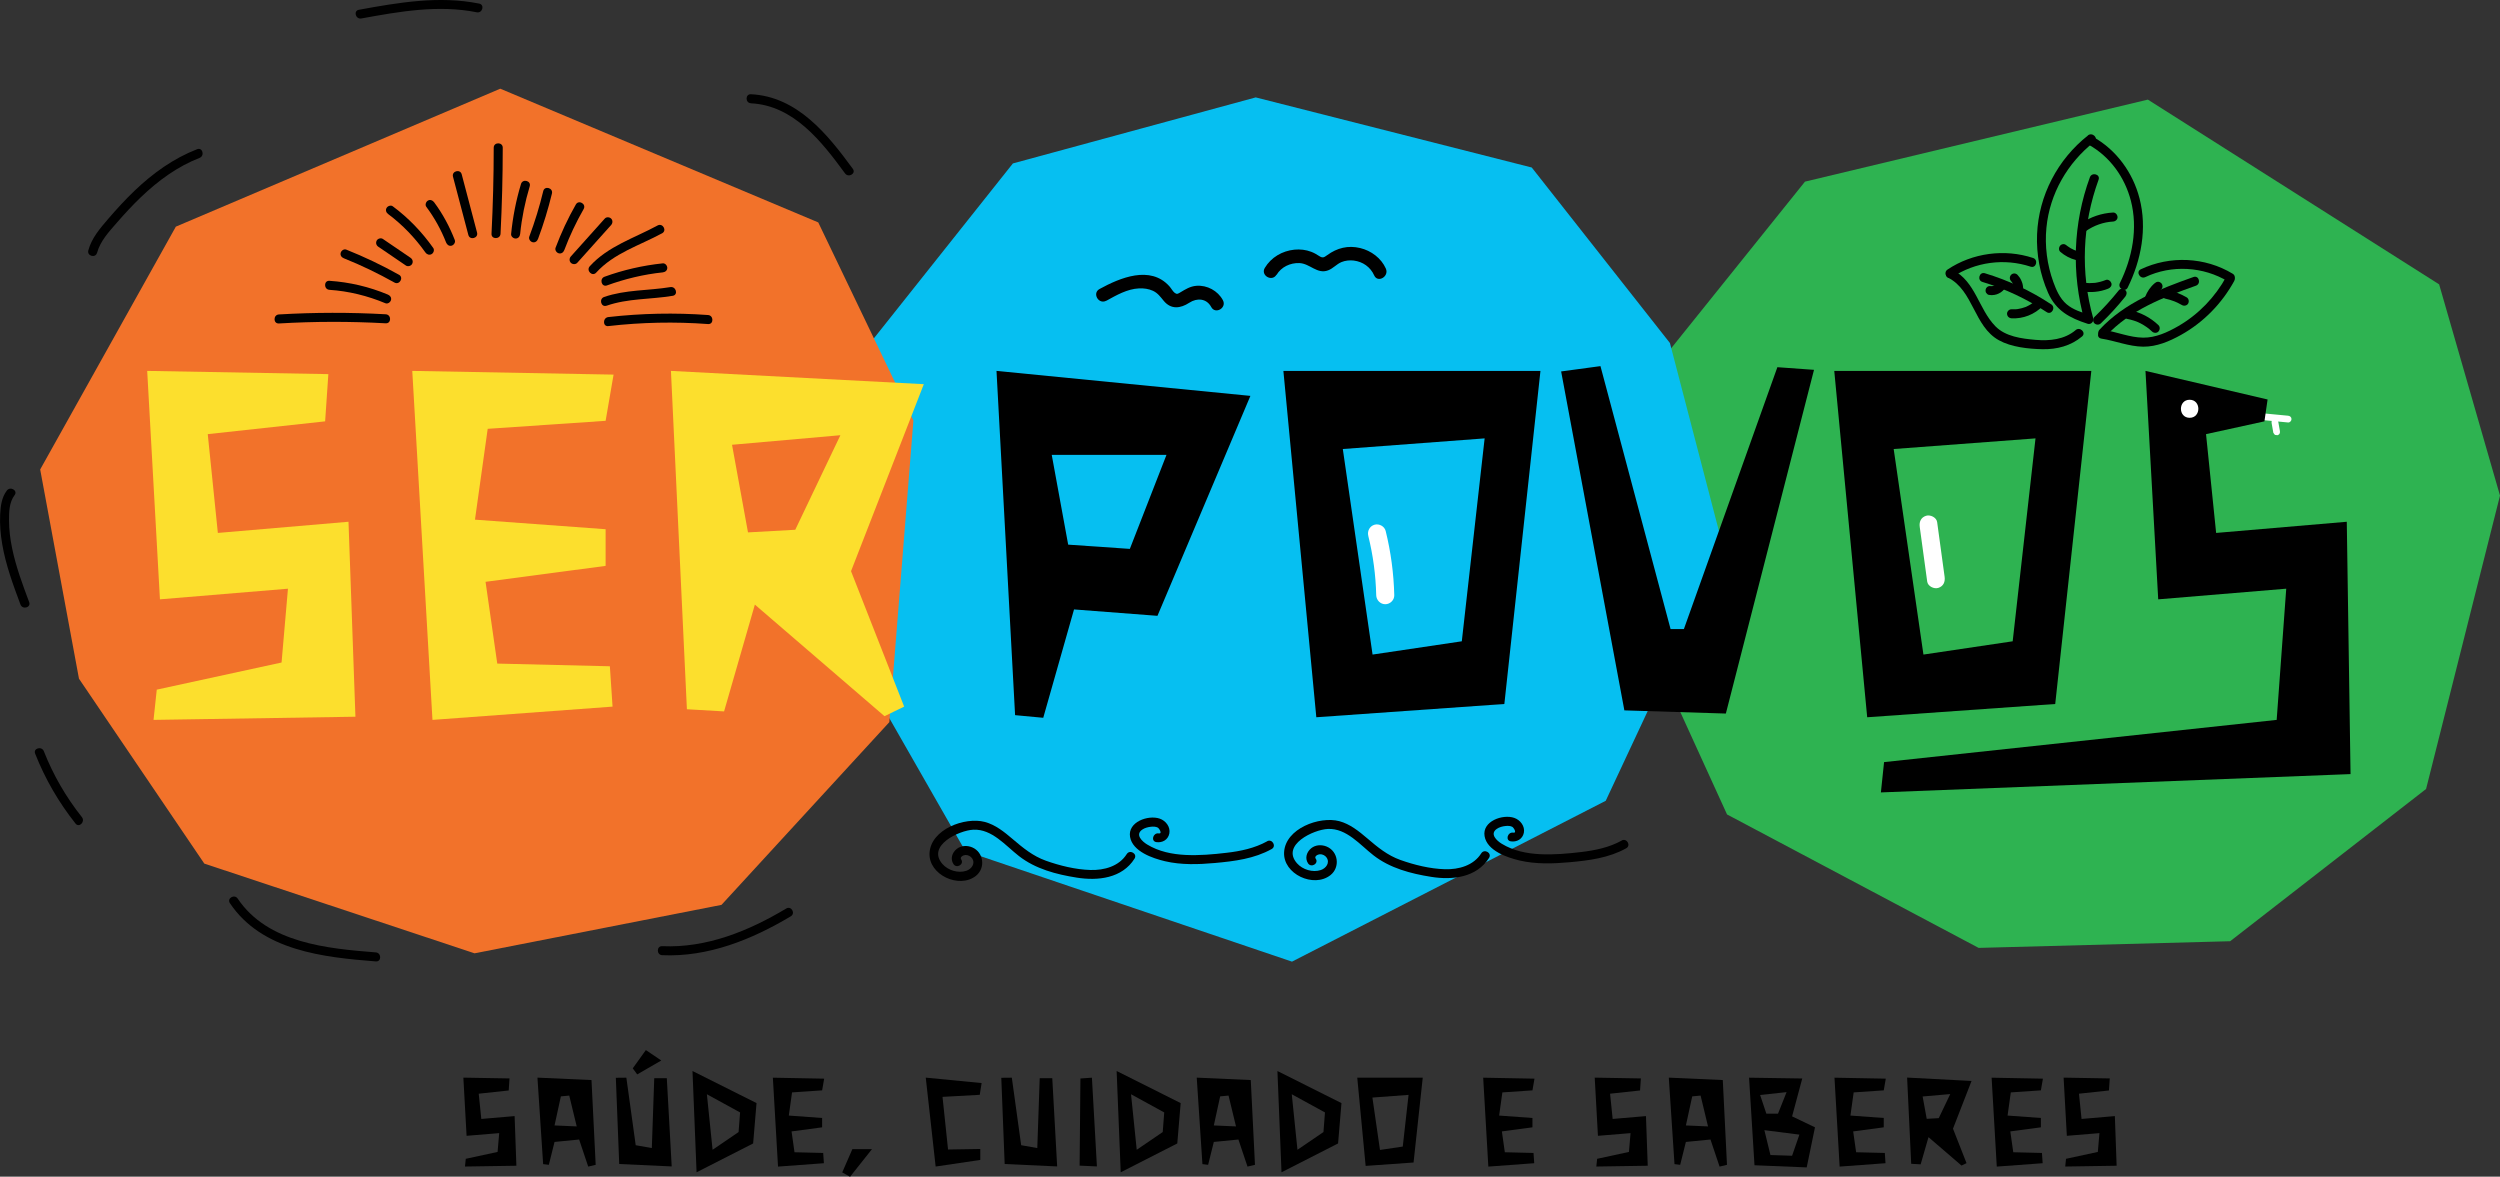 <?xml version="1.0" encoding="UTF-8"?>
<svg xmlns="http://www.w3.org/2000/svg" id="Layer_2" viewBox="0 0 465.35 219.03">
  <rect x="0" y="0" width="465.35" height="219.03" fill="#333333" stroke="none"/>
  <defs>
    <style>.cls-1{fill:#f2722a;}.cls-2{fill:#fff;}.cls-3{fill:#fcdf2d;}.cls-4{fill:#2eb351;}.cls-5{fill:#06bff1;}</style>
  </defs>
  <g id="Layer_1-2">
    <path d="M67.25,3.44c7.07-1.29,14.35-2.59,21.5-1.15,1.06.21,1.51-1.41.45-1.62-7.47-1.5-15.01-.2-22.4,1.15-1.06.19-.61,1.81.45,1.62"></path>
    <polygon class="cls-4" points="335.98 33.81 399.8 18.54 454.02 52.93 465.35 92.25 451.59 146.86 415.12 175.2 368.3 176.44 321.47 151.6 304.21 113.77 303.56 74.18 335.98 33.81"></polygon>
    <path class="cls-2" d="M418.96,77.98c2.32.22,4.63.44,6.95.66.34.03.63-.31.63-.63,0-.37-.29-.6-.63-.63-2.32-.22-4.63-.44-6.95-.66-.34-.03-.63.31-.63.63,0,.37.29.6.63.63"></path>
    <path class="cls-2" d="M422.84,78.76c.11.6.21,1.21.32,1.81l.29.38.49.06c.15-.05.3-.14.38-.29.08-.16.09-.31.06-.49-.11-.6-.21-1.21-.32-1.81l-.29-.38c-.13-.08-.33-.11-.49-.06-.15.05-.3.14-.38.29-.08.16-.1.31-.06.49"></path>
    <polygon class="cls-5" points="298.89 149.06 240.49 179 179.68 158.41 159.37 122.89 159.81 66.57 188.54 30.42 233.74 18.13 285.12 31.18 310.84 63.85 320.83 102.17 298.89 149.06"></polygon>
    <polygon class="cls-1" points="32.73 42.19 93.12 16.51 152.31 41.4 170.02 78.29 165.54 134.42 134.3 168.43 88.33 177.45 38.03 160.75 14.7 126.33 7.48 87.39 32.73 42.19"></polygon>
    <polygon class="cls-3" points="38.67 80.81 40.55 99.2 64.87 97.12 66.16 133.41 28.58 134 29.18 128.37 52.41 123.32 53.6 109.58 29.77 111.56 27.4 69.04 61.12 69.64 60.52 78.43 38.67 80.81"></polygon>
    <polygon class="cls-3" points="112.73 78.33 90.78 79.82 88.41 96.73 112.73 98.51 112.73 105.33 90.38 108.3 92.56 123.52 113.52 124.02 114.02 131.53 80.5 134 76.74 69.04 114.21 69.73 112.73 78.33"></polygon>
    <path class="cls-3" d="M171.96,71.51l-13.55,34.81,9.89,25.21-3.66,1.78-24.13-20.77-5.73,19.88-6.92-.4-2.97-62.98,47.07,2.47ZM148.03,98.61l8.4-17.6-20.17,1.78,2.97,16.31,8.8-.49Z"></path>
    <path d="M185.49,69.04l47.26,4.65-17.3,40.94-15.53-1.19-5.73,20.17-5.24-.49-3.46-64.08ZM210.31,102.17l6.82-17.5h-21.36l3.06,16.71,11.47.79Z"></path>
    <path d="M238.88,69.04h47.86l-6.72,62-35,2.47-6.13-64.47ZM255.49,121.84l16.61-2.47,4.25-37.77-26.4,1.98,5.54,38.27Z"></path>
    <polygon points="337.66 68.84 321.25 132.82 302.36 132.23 290.59 69.14 297.91 68.15 310.96 117.09 313.44 117.09 330.84 68.35 337.66 68.84"></polygon>
    <path d="M341.42,69.04h47.86l-6.72,62-35,2.47-6.13-64.47ZM358.03,121.84l16.61-2.47,4.25-37.77-26.4,1.98,5.54,38.27Z"></path>
    <polygon points="410.63 80.81 412.51 99.2 436.83 97.12 437.53 144.09 350.11 147.5 350.7 141.86 423.78 134 425.56 109.58 401.73 111.56 399.36 69.04 422.09 74.36 421.5 78.43 410.63 80.81"></polygon>
    <path d="M244.9,159.84c-.3-.47.41-.81.78-.83.46-.03.98.22,1.24.6.69.98-.1,2.02-1.06,2.34-1.52.5-3.39-.07-4.44-1.26-2.99-3.41,3.08-6.27,5.76-6.39,3.47-.15,5.98,2.97,8.48,4.91,3.08,2.4,6.95,3.41,10.75,4.01,3.94.63,8.44.14,10.76-3.53.58-.92-.87-1.76-1.45-.85-1.44,2.28-4.19,3.03-6.75,2.96-2.77-.08-5.71-.8-8.31-1.73-2.41-.86-4.25-2.39-6.16-4.02-1.55-1.32-3.2-2.66-5.21-3.2-3.68-.97-10.03,1.37-10.27,5.79-.22,4.06,5.53,6.72,8.64,4.25,1.82-1.45,1.46-4.38-.69-5.3-.94-.4-2.09-.36-2.91.31-.84.69-1.21,1.83-.59,2.79.58.91,2.04.07,1.45-.85"></path>
    <path d="M301.87,156.46c-2.33,1.29-4.95,1.83-7.57,2.14-2.52.3-5.07.52-7.61.4-2.48-.12-5.01-.63-7.15-1.94-.97-.59-2.28-1.83-.93-2.77.45-.32,1.1-.49,1.65-.54.39-.04.89-.04,1.24.16.26.15.93,1.2.17,1.08-1.06-.16-1.51,1.45-.45,1.62,1.12.17,2.19-.42,2.43-1.6.24-1.22-.66-2.38-1.79-2.77-2.15-.74-6,.62-5.52,3.41.47,2.71,4.21,3.98,6.5,4.52,3.04.71,6.2.61,9.29.33,3.64-.33,7.33-.79,10.57-2.6.95-.52.1-1.97-.85-1.45"></path>
    <path d="M178.91,159.98c-.3-.47.41-.81.78-.83.46-.03.98.22,1.24.6.69.98-.1,2.02-1.06,2.34-1.52.5-3.39-.07-4.44-1.26-2.99-3.41,3.08-6.27,5.76-6.39,3.47-.15,5.98,2.97,8.48,4.91,3.08,2.4,6.95,3.41,10.75,4.01,3.94.63,8.44.14,10.76-3.53.58-.92-.87-1.76-1.45-.85-1.44,2.28-4.19,3.03-6.75,2.96-2.77-.08-5.71-.8-8.31-1.73-2.41-.86-4.25-2.39-6.17-4.02-1.55-1.32-3.2-2.67-5.21-3.2-3.68-.97-10.03,1.37-10.27,5.79-.22,4.06,5.53,6.72,8.64,4.25,1.82-1.45,1.46-4.38-.69-5.3-.94-.4-2.1-.36-2.91.31-.84.69-1.21,1.83-.59,2.79.58.91,2.04.07,1.45-.85"></path>
    <path d="M235.87,156.6c-2.33,1.29-4.95,1.84-7.57,2.14-2.52.3-5.07.52-7.61.4-2.48-.12-5-.63-7.15-1.94-.97-.59-2.28-1.83-.93-2.77.45-.32,1.1-.49,1.65-.54.39-.04.89-.04,1.25.16.26.15.93,1.2.17,1.08-1.06-.16-1.51,1.45-.45,1.62,1.12.17,2.19-.42,2.43-1.6.24-1.22-.66-2.38-1.79-2.77-2.15-.74-6,.62-5.52,3.41.47,2.71,4.21,3.98,6.5,4.52,3.04.71,6.2.61,9.29.33,3.64-.33,7.33-.79,10.57-2.6.94-.52.1-1.97-.85-1.45"></path>
    <path d="M93.17,43.51c.27-5.34.41-10.68.41-16.02,0-1.08-1.68-1.08-1.68,0,0,5.34-.14,10.68-.41,16.02-.06,1.08,1.62,1.08,1.68,0"></path>
    <path d="M112.9,56.91c3.97-1.39,8.23-1.16,12.33-1.85,1.06-.18.61-1.79-.45-1.62-4.11.68-8.35.46-12.33,1.84-1.01.35-.58,1.98.45,1.62"></path>
    <path d="M72.19,54.83c-3.46-1.45-7.13-2.31-10.87-2.56-1.08-.07-1.07,1.61,0,1.68,3.59.24,7.11,1.11,10.43,2.5.42.17.92-.19,1.03-.59.13-.48-.17-.86-.59-1.03"></path>
    <path d="M105.03,46.57c1-2.65,2.21-5.21,3.61-7.66.54-.94-.91-1.79-1.45-.85-1.48,2.58-2.73,5.28-3.78,8.06-.16.42.18.92.59,1.03.47.13.87-.16,1.03-.59"></path>
    <path d="M80.64,46.15c-2.1-2.96-4.61-5.59-7.53-7.75-.36-.27-.94-.06-1.15.3-.25.43-.07.88.3,1.15,2.67,1.99,5,4.44,6.93,7.15.26.37.73.54,1.15.3.37-.21.57-.78.3-1.15"></path>
    <path d="M84.66,44.69c-.98-2.51-2.25-4.89-3.86-7.05-.27-.36-.73-.55-1.15-.3-.36.21-.57.78-.3,1.15,1.52,2.04,2.76,4.28,3.69,6.65.17.42.56.72,1.03.59.4-.11.75-.61.59-1.03"></path>
    <path d="M88.8,43.29c-.95-3.62-1.91-7.23-2.86-10.85-.28-1.04-1.9-.6-1.62.45.95,3.62,1.91,7.23,2.86,10.85.28,1.04,1.9.6,1.62-.45"></path>
    <path d="M96.82,43.57c.3-3.01.91-5.98,1.78-8.88.32-1.04-1.3-1.48-1.62-.45-.92,3.04-1.53,6.16-1.84,9.32-.05.45.42.84.84.84.49,0,.79-.38.84-.84"></path>
    <path d="M100.14,44.5c1.04-2.77,1.9-5.6,2.6-8.48.25-1.05-1.37-1.5-1.62-.45-.69,2.87-1.56,5.71-2.6,8.48-.16.42.18.92.59,1.03.47.13.87-.16,1.03-.59"></path>
    <path d="M107.45,48.92c2.1-2.35,4.21-4.69,6.31-7.04.3-.34.33-.86,0-1.19-.31-.31-.89-.34-1.19,0-2.1,2.35-4.21,4.69-6.31,7.04-.3.34-.33.85,0,1.19.31.31.88.34,1.19,0"></path>
    <path d="M110.97,50.75c3.3-3.64,8.08-5.05,12.28-7.33.95-.52.1-1.97-.85-1.45-4.34,2.36-9.2,3.83-12.62,7.59-.73.8.46,1.99,1.19,1.19"></path>
    <path d="M112.98,53.13c3.36-1.22,6.84-2.06,10.39-2.43.45-.05.84-.35.84-.84,0-.42-.39-.89-.84-.84-3.71.39-7.34,1.22-10.84,2.49-1.01.37-.57,1.99.45,1.62"></path>
    <path d="M113.23,60.7c6.16-.71,12.38-.84,18.57-.38,1.08.08,1.07-1.6,0-1.68-6.19-.45-12.4-.32-18.57.38-1.06.12-1.07,1.8,0,1.68"></path>
    <path d="M71.8,58.5c-6.62-.37-13.26-.36-19.89.03-1.07.06-1.08,1.74,0,1.68,6.62-.39,13.26-.4,19.89-.03,1.08.06,1.08-1.62,0-1.68"></path>
    <path d="M74.26,51.14c-3.17-1.78-6.44-3.33-9.81-4.68-.42-.17-.92.18-1.03.59-.13.48.16.86.59,1.03,3.23,1.29,6.37,2.81,9.41,4.51.94.53,1.79-.92.85-1.45"></path>
    <path d="M76.41,47.98c-1.71-1.17-3.43-2.33-5.14-3.5-.36-.25-.95-.08-1.15.3-.22.43-.09.88.3,1.15,1.71,1.17,3.43,2.33,5.14,3.5.36.25.95.08,1.15-.3.23-.42.09-.88-.3-1.15"></path>
    <path class="cls-2" d="M357.34,98.08c.46,3.39.92,6.79,1.39,10.18.12.87,1.28,1.43,2.07,1.17.96-.31,1.3-1.13,1.17-2.07-.46-3.39-.92-6.79-1.39-10.18-.12-.87-1.28-1.43-2.07-1.17-.96.31-1.3,1.13-1.17,2.06"></path>
    <path class="cls-2" d="M254.69,99.74c.9,3.64,1.39,7.31,1.48,11.05.02.91.76,1.68,1.68,1.68s1.7-.77,1.68-1.68c-.1-4.02-.63-8.04-1.6-11.95-.22-.88-1.21-1.41-2.07-1.17-.9.25-1.39,1.18-1.17,2.06"></path>
    <path d="M205.94,55.98c1.87-1.03,3.89-2.2,6.08-2.3.88-.04,1.79.08,2.59.45.9.42,1.39,1.12,2,1.86,1.37,1.66,3.11,1.44,4.77.36,1.43-.93,3.2-.83,4.08.8.76,1.43,2.94.16,2.17-1.27-.94-1.76-2.94-2.84-4.94-2.68-1.17.1-2.01.64-2.98,1.22-.44.26-.63.41-1.04.1-.4-.31-.66-.86-1-1.23-3.55-3.96-9.2-1.58-13.01.51-1.42.78-.15,2.96,1.27,2.17"></path>
    <path d="M237.62,51.16c.88-1.47,2.55-2.26,4.25-2.19,1.98.08,3.3,2.13,5.35,1.35.93-.35,1.57-1.16,2.49-1.54.71-.29,1.52-.37,2.28-.28,1.69.21,3.11,1.21,3.8,2.76.66,1.48,2.83.2,2.17-1.27-.86-1.94-2.73-3.33-4.78-3.82-2.25-.54-4.3-.02-6.13,1.32-.62.45-.85.59-1.51.16-.47-.31-.94-.58-1.47-.78-.98-.38-2.07-.5-3.12-.4-2.27.23-4.34,1.43-5.52,3.4-.83,1.39,1.34,2.66,2.17,1.27"></path>
    <path class="cls-2" d="M407.58,77.77c2.16,0,2.16-3.36,0-3.36s-2.16,3.36,0,3.36"></path>
    <path d="M388.66,25.21c-5.65,4.45-9.18,11.18-9.48,18.39-.15,3.73.55,7.49,2.05,10.9,1.47,3.34,4.04,4.7,7.37,5.77.62.2,1.2-.43,1.03-1.03-2.39-8.51-2.03-17.49,1-25.79.37-1.02-1.25-1.46-1.62-.45-3.13,8.56-3.46,17.91-1,26.68l1.03-1.03c-1.52-.49-3.17-.98-4.4-2.05-1.22-1.06-1.89-2.61-2.43-4.1-1.17-3.22-1.62-6.7-1.29-10.11.61-6.35,3.92-12.07,8.91-16,.85-.67-.35-1.85-1.19-1.19"></path>
    <path d="M388.82,26.96c3.95,2.21,6.69,6.05,7.82,10.4,1.33,5.15.28,10.62-2.04,15.32-.48.97.97,1.82,1.45.85,2.52-5.11,3.65-11.01,2.2-16.61-1.23-4.76-4.28-9-8.59-11.41-.95-.53-1.79.92-.85,1.45"></path>
    <path d="M391.05,60.19c1.63-1.56,3.15-3.23,4.56-4.99.27-.34.36-.86,0-1.19-.3-.28-.89-.37-1.19,0-1.41,1.76-2.93,3.43-4.56,4.99-.32.31-.33.88,0,1.19.34.31.85.32,1.19,0"></path>
    <path d="M388.26,43.02c1.52-1.06,3.28-1.68,5.06-1.78.44-.02.86-.37.84-.84-.02-.43-.37-.87-.84-.84-2.11.12-4.17.8-5.91,2.01-.37.26-.54.74-.3,1.15.21.37.77.56,1.15.3"></path>
    <path d="M386.86,46.78c-.32-.08-.63-.18-.94-.31l.2.08c-.49-.21-.95-.48-1.37-.8l.17.13-.23-.19c-.17-.15-.36-.25-.59-.25-.2,0-.45.09-.59.25-.29.31-.36.88,0,1.19.84.72,1.83,1.25,2.91,1.52.43.1.93-.14,1.03-.59.1-.44-.13-.92-.59-1.03"></path>
    <path d="M387.51,54.24c1.65.26,3.35.12,4.91-.51.4-.16.74-.57.59-1.03-.13-.39-.6-.76-1.03-.59-.35.14-.7.26-1.06.35-.18.05-.36.09-.54.12l-.24.04-.16.03h.03c-.36.02-.71.05-1.07.05-.19,0-.37-.01-.56-.03l-.24-.02h-.02l-.16-.02c-.43-.07-.93.11-1.03.59-.09.4.12.96.59,1.03"></path>
    <path d="M399.33,51.58c4.89-2.33,10.79-1.98,15.41.82.93.56,1.77-.89.85-1.45-5.16-3.12-11.68-3.4-17.11-.82-.97.46-.12,1.91.85,1.45"></path>
    <path d="M391.14,63.03c2.61.4,5.12,1.47,7.78,1.5,2.51.03,4.92-1,7.07-2.2,4.16-2.32,7.58-5.83,9.87-9.99.52-.95-.93-1.8-1.45-.85-2.09,3.82-5.16,7.02-8.94,9.21-1.98,1.14-4.22,2.18-6.55,2.15-2.5-.03-4.88-1.07-7.34-1.45-1.06-.16-1.51,1.46-.45,1.62"></path>
    <path d="M392,62.55c4.47-4.83,10.69-7.22,16.75-9.37,1.01-.36.58-1.98-.45-1.62-6.33,2.24-12.83,4.76-17.49,9.8-.73.79.45,1.98,1.19,1.19"></path>
    <path d="M395.91,59.35c.45.09.89.2,1.33.34.22.08.45.16.66.25h.03s.15.08.15.08l.34.16c.41.21.8.45,1.17.71l.27.2.03.02.13.1c.19.16.38.33.56.5.32.3.88.34,1.19,0,.3-.33.34-.86,0-1.19-1.49-1.42-3.38-2.42-5.41-2.8-.43-.08-.93.12-1.03.59-.09.41.13.95.59,1.03"></path>
    <path d="M403.05,55.59c.57.12,1.13.29,1.68.5l.19.08.11.05-.04-.02.38.17c.27.13.53.27.79.42.38.22.94.1,1.15-.3.21-.4.1-.92-.3-1.15-1.09-.63-2.29-1.1-3.52-1.37-.43-.09-.93.13-1.03.59-.1.42.13.93.59,1.03"></path>
    <path d="M400.9,55.71l.07-.17-.08.2c.18-.42.41-.82.69-1.18l-.13.17c.25-.32.52-.6.83-.85.16-.13.25-.4.25-.59,0-.21-.09-.45-.25-.59-.16-.15-.37-.26-.59-.25-.23,0-.41.1-.59.25-.83.68-1.42,1.58-1.81,2.57-.07.19-.02.48.08.65.1.17.3.34.5.39.21.05.46.04.65-.09.19-.12.3-.29.39-.5"></path>
    <path d="M386.36,61.45c-2.08,1.76-4.85,2.04-7.47,1.81-2.59-.23-5.59-.6-7.49-2.55-3.11-3.2-3.66-8.3-7.92-10.47-.96-.49-1.81.96-.85,1.45,4.72,2.4,4.78,9.06,9.44,11.64,2.32,1.29,5.52,1.62,8.13,1.67,2.68.05,5.28-.62,7.35-2.37.83-.7-.37-1.88-1.19-1.19"></path>
    <path d="M363.36,51.62c4.3-2.87,9.73-3.6,14.63-1.98,1.03.34,1.47-1.28.45-1.62-5.29-1.75-11.29-.95-15.92,2.15-.9.6-.06,2.05.85,1.45"></path>
    <path d="M381.81,56.65c-3.81-2.52-7.98-4.47-12.35-5.79-1.04-.31-1.48,1.31-.45,1.62,4.24,1.28,8.26,3.18,11.96,5.62.9.6,1.75-.85.85-1.45"></path>
    <path d="M376.58,53.53c-.02-.24-.05-.47-.11-.7-.06-.23-.15-.45-.25-.67-.16-.37-.41-.71-.69-1.01-.14-.15-.39-.25-.59-.25s-.45.09-.59.25c-.32.34-.32.84,0,1.19l.19.22-.13-.17c.15.2.28.42.38.66l-.08-.2c.1.24.17.5.21.76l-.03-.22.02.15c.02.23.08.43.25.59.15.14.38.26.59.25.22,0,.44-.08.59-.25.14-.16.27-.37.25-.59"></path>
    <path d="M371.88,52.65l-.12.18.13-.17-.38.38.17-.13c-.16.12-.33.23-.52.3l.2-.09c-.18.07-.36.12-.55.15l.22-.03c-.19.03-.38.03-.57,0l.22.03h-.03c-.23-.04-.43-.04-.65.08-.17.1-.34.3-.38.5-.05.21-.04.46.08.65.11.17.29.35.5.39.18.03.36.05.54.05.17,0,.34-.03.51-.05.29-.04.56-.14.82-.27.51-.24.95-.65,1.25-1.13.23-.38.09-.94-.3-1.15-.41-.22-.9-.1-1.15.3"></path>
    <path d="M379.05,55.78c-.16.17-.33.33-.51.48l-.08.06-.08.06-.27.19c-.19.13-.39.25-.6.35l-.3.15-.15.07-.07.02c-.42.16-.86.27-1.31.35h-.02s-.16.03-.16.03l-.33.03c-.25,0-.49,0-.74,0-.44-.03-.86.41-.84.84.02.48.37.81.84.84,2.14.13,4.3-.73,5.79-2.26.31-.31.34-.88,0-1.19-.33-.31-.86-.34-1.19,0"></path>
    <path d="M18.07,47.06c.6-2.22,2.24-3.95,3.71-5.64,1.43-1.64,2.9-3.24,4.47-4.74,3.18-3.04,6.78-5.69,10.9-7.29,1-.39.56-2.01-.45-1.62-4.4,1.71-8.24,4.47-11.64,7.72-1.73,1.65-3.34,3.42-4.9,5.23-1.52,1.77-3.1,3.58-3.72,5.89-.28,1.05,1.34,1.49,1.62.45"></path>
    <path d="M1.27,91.32c-.97,1.27-1.16,2.88-1.24,4.43-.09,1.87.07,3.74.39,5.59.66,3.86,2.03,7.54,3.39,11.19.38,1,2,.57,1.62-.45-1.23-3.29-2.47-6.6-3.18-10.05-.35-1.69-.56-3.4-.57-5.13,0-1.62.02-3.4,1.04-4.74.65-.86-.8-1.7-1.45-.85"></path>
    <path d="M42.79,168.11c5.96,8.88,17.42,10.08,27.17,10.85,1.08.09,1.07-1.59,0-1.68-9.07-.72-20.14-1.72-25.72-10.02-.6-.89-2.05-.05-1.45.85"></path>
    <path d="M139.78,19.23c7.96.39,13.2,7.16,17.52,13.05.63.87,2.09.03,1.45-.85-4.71-6.43-10.33-13.46-18.97-13.89-1.08-.05-1.08,1.63,0,1.68"></path>
    <path d="M6.54,140.28c1.85,4.7,4.38,9.06,7.52,13.02.67.85,1.85-.35,1.19-1.19-2.95-3.71-5.36-7.87-7.09-12.28-.39-.99-2.02-.56-1.62.45"></path>
    <path d="M123.26,177.8c8.56.38,16.71-2.92,23.94-7.24.93-.56.08-2.01-.85-1.45-6.98,4.18-14.81,7.38-23.09,7.01-1.08-.05-1.08,1.63,0,1.68"></path>
    <path d="M89.11,203.59l.48,4.69,6.2-.53.33,9.24-9.57.15.15-1.44,5.92-1.28.3-3.5-6.07.5-.6-10.83,8.59.15-.15,2.24-5.57.6Z"></path>
    <path d="M110.1,201.05l.78,15.77-1.39.33-1.69-5.04-4.58.45-1.06,4.26-1.06-.13-1.06-16.1,10.05.45ZM103.22,209.49l4.13.18-1.39-5.74-1.56.15-1.18,5.42Z"></path>
    <path d="M125.03,217.12l-9.77-.45-.63-16.05,1.96-.02,1.74,12.57,3,.53.45-13h2.34l.91,16.42ZM117.78,198.86l.83,1.13,4.48-2.59-2.87-1.94-2.44,3.4Z"></path>
    <path d="M128.91,199.36l11.91,5.97-.63,7.51-10.53,5.37-.76-18.84ZM131.58,203.69l1.06,10.33,4.84-3.3.28-3.65-6.17-3.38Z"></path>
    <path d="M153.02,202.96l-5.59.38-.6,4.31,6.2.45v1.74l-5.69.76.55,3.88,5.34.13.13,1.91-8.54.63-.96-16.55,9.55.18-.38,2.19Z"></path>
    <path d="M158.66,213.9h3.65l-4.08,5.14-1.46-.81,1.89-4.33Z"></path>
    <path d="M182.72,201.6l-.35,2.19-6.93.38,1.03,9.8,6-.1v2.04l-8.31,1.23-1.84-16.55,10.4,1.01Z"></path>
    <path d="M195.87,200.7l.91,16.42-9.77-.45-.63-16.05,1.96-.02,1.74,12.57,3,.53.45-13h2.34Z"></path>
    <path d="M201.11,200.75l2.14-.15.93,16.52-3.22-.15.15-16.22Z"></path>
    <path d="M207.86,199.36l11.91,5.97-.63,7.51-10.53,5.37-.76-18.84ZM210.53,203.69l1.06,10.33,4.84-3.3.28-3.65-6.17-3.38Z"></path>
    <path d="M232.82,201.05l.78,15.77-1.39.33-1.69-5.04-4.58.45-1.06,4.26-1.06-.13-1.06-16.1,10.05.45ZM225.94,209.49l4.13.18-1.39-5.74-1.56.15-1.18,5.42Z"></path>
    <path d="M237.78,199.36l11.92,5.97-.63,7.51-10.53,5.37-.76-18.84ZM240.45,203.69l1.06,10.33,4.84-3.3.28-3.65-6.17-3.38Z"></path>
    <path d="M252.64,200.6h12.19l-1.71,15.79-8.92.63-1.56-16.42ZM256.88,214.05l4.23-.63,1.08-9.62-6.73.5,1.41,9.75Z"></path>
    <path d="M285.24,202.96l-5.59.38-.6,4.31,6.2.45v1.74l-5.69.76.55,3.88,5.34.13.13,1.91-8.54.63-.96-16.55,9.55.18-.38,2.19Z"></path>
    <path d="M299.7,203.59l.48,4.69,6.2-.53.33,9.24-9.57.15.15-1.44,5.92-1.28.3-3.5-6.07.5-.6-10.83,8.59.15-.15,2.24-5.57.6Z"></path>
    <path d="M320.68,201.05l.78,15.77-1.38.33-1.69-5.04-4.58.45-1.06,4.26-1.06-.13-1.06-16.1,10.05.45ZM313.8,209.49l4.13.18-1.38-5.74-1.56.15-1.18,5.42Z"></path>
    <path d="M333.58,207.8l4.26,2.04-1.54,7.46-9.72-.4-1.01-16.3,9.9.15-1.89,7.05ZM332.54,203.29l-4.91.53,1.16,3.48h2.17l1.59-4ZM333.58,215.13l1.36-3.93-6.52-.83,1.13,4.63,4.03.13Z"></path>
    <path d="M350.63,202.96l-5.59.38-.6,4.31,6.2.45v1.74l-5.69.76.55,3.88,5.34.13.13,1.91-8.54.63-.96-16.55,9.55.18-.38,2.19Z"></path>
    <path d="M366.98,201.22l-3.45,8.87,2.52,6.42-.93.45-6.15-5.29-1.46,5.06-1.76-.1-.76-16.05,11.99.63ZM360.88,208.13l2.14-4.48-5.14.45.76,4.16,2.24-.13Z"></path>
    <path d="M379.88,202.96l-5.59.38-.6,4.31,6.2.45v1.74l-5.69.76.55,3.88,5.34.13.13,1.91-8.54.63-.96-16.55,9.55.18-.38,2.19Z"></path>
    <path d="M386.98,203.59l.48,4.69,6.2-.53.33,9.24-9.57.15.15-1.44,5.92-1.28.3-3.5-6.07.5-.6-10.83,8.59.15-.15,2.24-5.57.6Z"></path>
  </g>
</svg>
